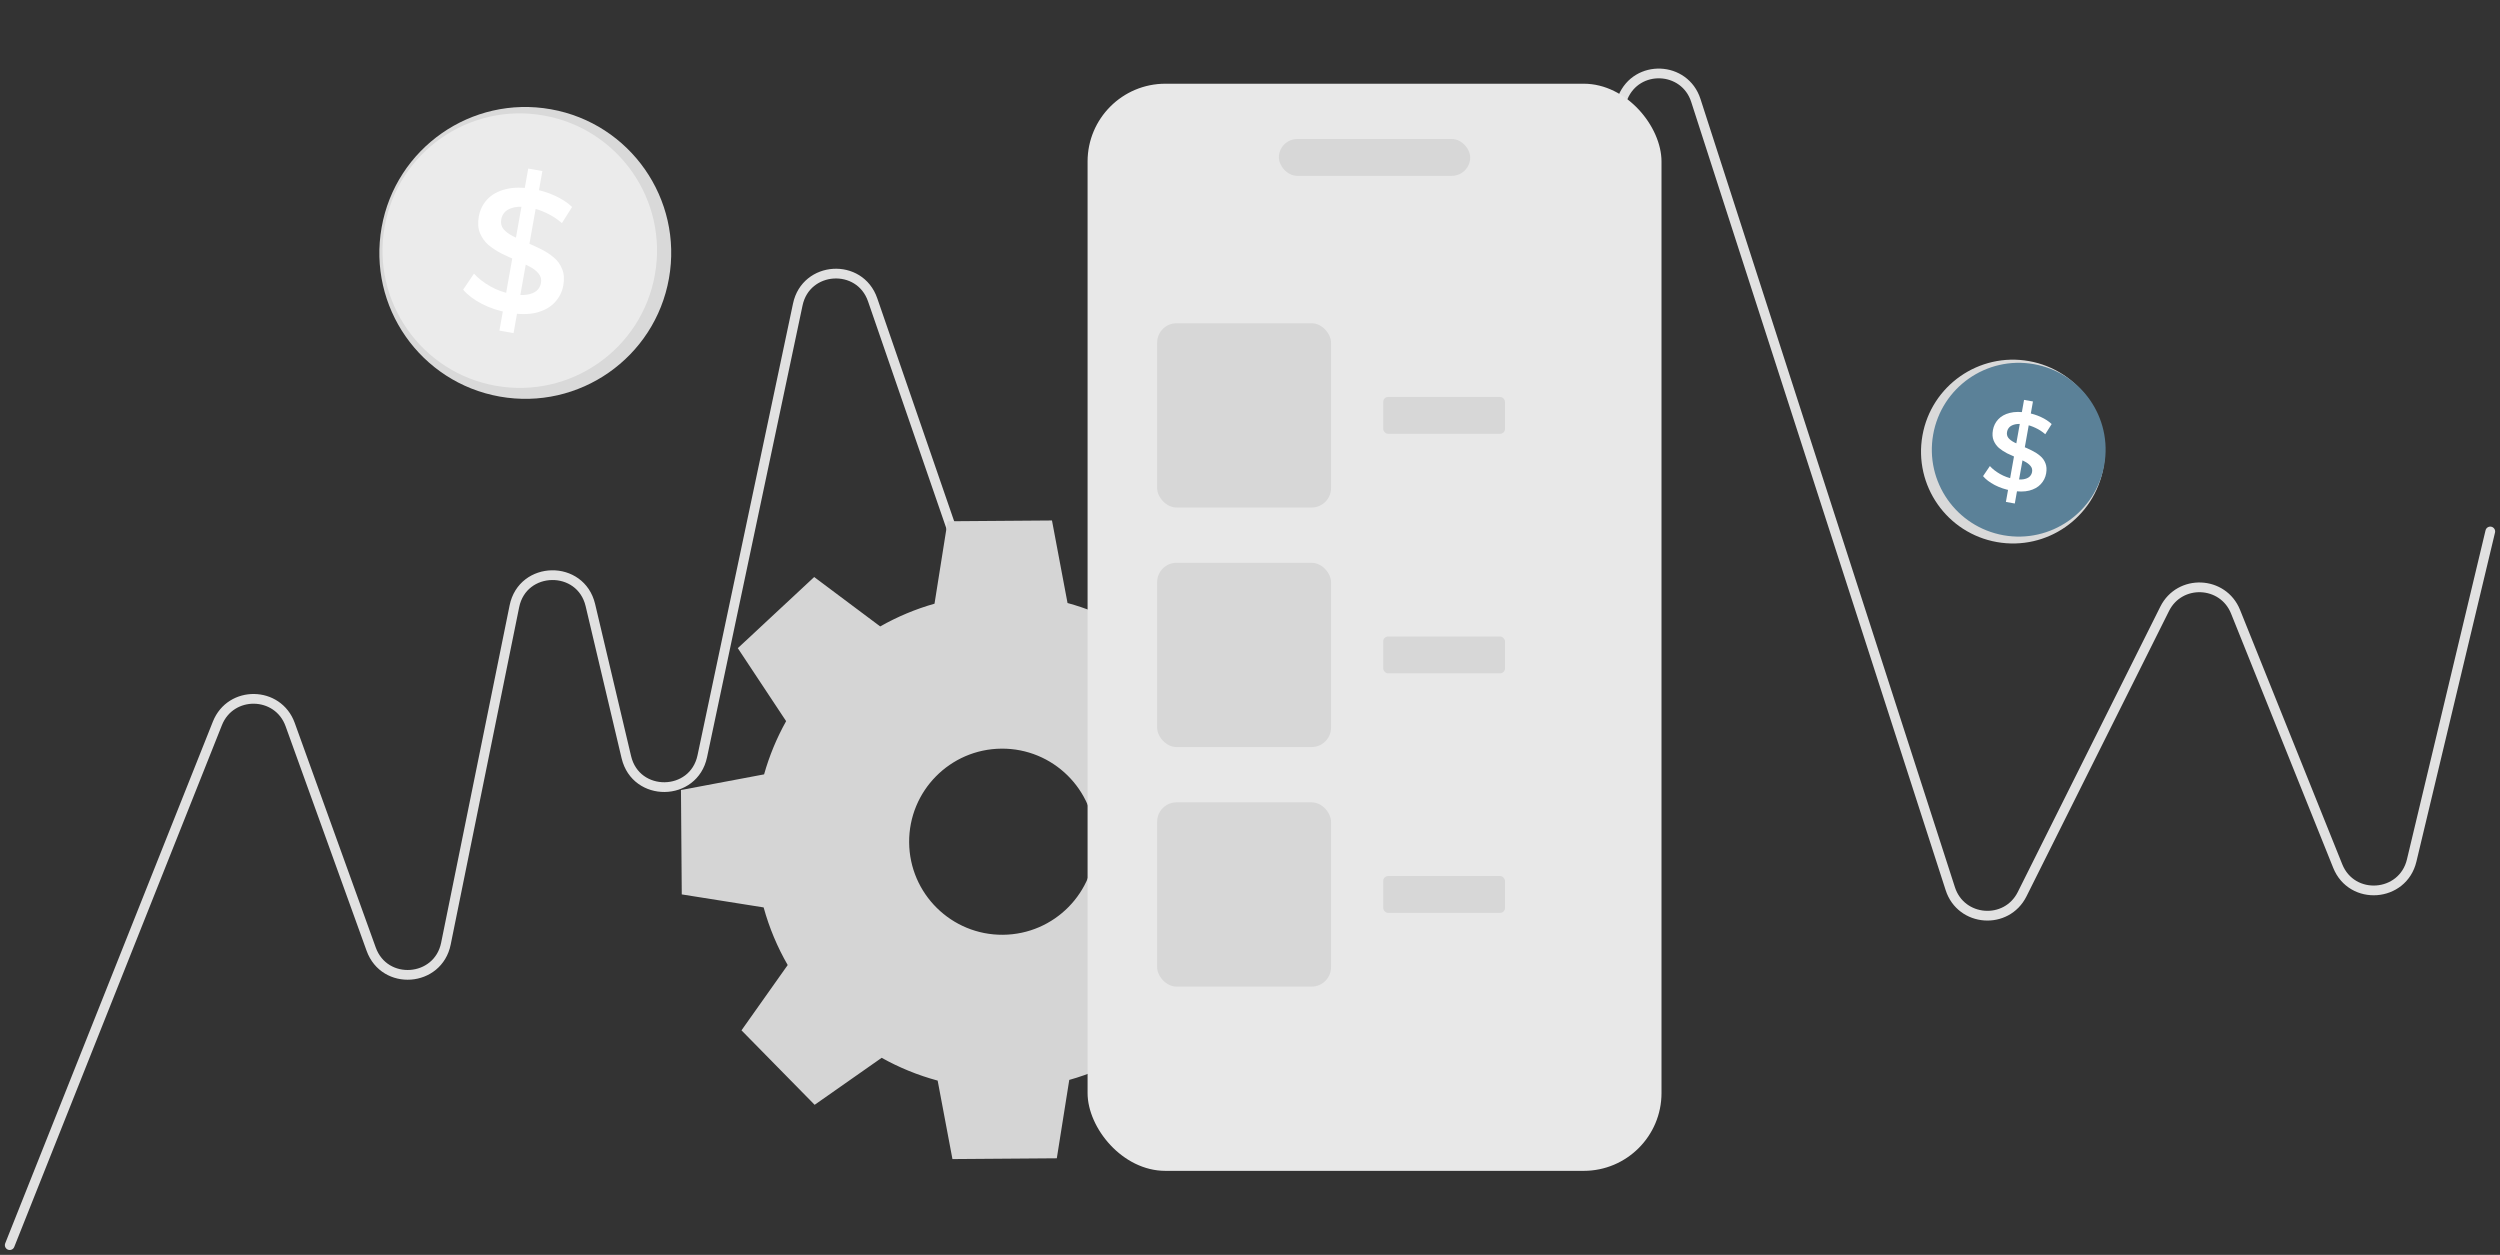 <?xml version="1.0" encoding="UTF-8"?> <svg xmlns="http://www.w3.org/2000/svg" width="257" height="129" viewBox="0 0 257 129" fill="none"><rect x="0" y="0" width="257" height="129" fill="#333333" stroke="none"/> <path d="M1 128L22.349 74.363C23.711 70.943 28.579 71.022 29.828 74.485L38.157 97.573C39.529 101.377 45.035 100.975 45.839 97.011L52.878 62.331C53.731 58.128 59.704 58.032 60.691 62.206L64.388 77.837C65.371 81.993 71.311 81.922 72.195 77.744L82.013 31.299C82.852 27.33 88.385 26.987 89.708 30.822L104.563 73.891C105.368 76.227 108.078 77.281 110.25 76.104L118.807 71.465C120.817 70.376 123.329 71.189 124.319 73.249L129.133 83.268C130.629 86.382 135.104 86.262 136.431 83.072L166.833 10.015C168.261 6.582 173.19 6.785 174.332 10.323L200.491 91.362C201.592 94.772 206.275 95.126 207.876 91.921L222.526 62.591C224.067 59.505 228.53 59.687 229.816 62.888L240.317 89.026C241.77 92.644 247.013 92.256 247.919 88.464L256 54.634" stroke="#E1E1E1" stroke-linecap="round"></path> <path fill-rule="evenodd" clip-rule="evenodd" d="M108.64 119.072L97.911 119.153L96.391 111.086C94.362 110.539 92.432 109.747 90.636 108.743L83.745 113.574L76.225 105.919L80.975 99.206C79.914 97.365 79.077 95.377 78.501 93.282L70.085 91.945L70.003 81.215L78.548 79.605C79.091 77.68 79.856 75.847 80.813 74.135L75.846 66.632L83.697 59.319L90.485 64.397C92.228 63.408 94.099 62.618 96.068 62.059L97.413 53.586L108.143 53.505L109.742 61.99C111.633 62.507 113.437 63.236 115.127 64.152L122.518 58.911L130.079 66.523L125.024 73.753C126.084 75.574 126.924 77.539 127.508 79.612L135.541 80.888L135.623 91.617L127.595 93.13C127.052 95.154 126.266 97.08 125.268 98.873L130.103 105.496L122.594 113.16L115.783 108.535C113.961 109.594 111.994 110.433 109.92 111.015L108.64 119.072ZM103.1 96.095C108.384 96.054 112.634 91.739 112.594 86.455C112.554 81.171 108.238 76.921 102.955 76.961C97.671 77.001 93.42 81.317 93.46 86.6C93.501 91.884 97.817 96.135 103.1 96.095Z" fill="#D5D5D5"></path> <rect x="111.803" y="8.606" width="59" height="111.758" rx="8" fill="#E8E8E8"></rect> <rect x="131.469" y="14.289" width="19.667" height="3.788" rx="1.894" fill="#D7D7D7"></rect> <rect x="142.197" y="40.807" width="12.515" height="3.788" rx="0.5" fill="#D7D7D7"></rect> <rect x="142.197" y="65.432" width="12.515" height="3.788" rx="0.5" fill="#D7D7D7"></rect> <rect x="142.197" y="90.056" width="12.515" height="3.788" rx="0.5" fill="#D7D7D7"></rect> <rect x="118.953" y="33.23" width="17.879" height="18.942" rx="2" fill="#D7D7D7"></rect> <rect x="118.953" y="57.855" width="17.879" height="18.942" rx="2" fill="#D7D7D7"></rect> <rect x="118.953" y="82.48" width="17.879" height="18.942" rx="2" fill="#D7D7D7"></rect> <circle cx="54" cy="26" r="15" transform="rotate(10.081 54 26)" fill="#D9D9D9"></circle> <circle cx="53.433" cy="25.766" r="14.109" transform="rotate(10.081 53.433 25.766)" fill="#EBEBEB"></circle> <path d="M51.341 33.987L54.303 17.328L55.756 17.586L52.794 34.245L51.341 33.987ZM52.237 32.135C51.268 31.963 50.365 31.662 49.527 31.233C48.691 30.792 48.053 30.306 47.611 29.777L48.726 28.129C49.153 28.607 49.71 29.041 50.396 29.431C51.082 29.821 51.809 30.084 52.577 30.221C53.227 30.337 53.766 30.359 54.192 30.289C54.619 30.218 54.948 30.082 55.179 29.879C55.413 29.665 55.556 29.404 55.611 29.097C55.678 28.719 55.596 28.393 55.364 28.12C55.134 27.836 54.812 27.59 54.398 27.382C53.998 27.165 53.543 26.95 53.032 26.737C52.533 26.526 52.032 26.297 51.528 26.049C51.037 25.791 50.595 25.499 50.202 25.173C49.823 24.838 49.535 24.433 49.339 23.959C49.143 23.486 49.104 22.918 49.222 22.257C49.341 21.583 49.628 21 50.081 20.508C50.548 20.006 51.177 19.655 51.969 19.454C52.774 19.244 53.744 19.24 54.878 19.441C55.622 19.574 56.344 19.799 57.043 20.119C57.742 20.438 58.331 20.823 58.812 21.274L57.767 22.935C57.27 22.505 56.74 22.161 56.177 21.903C55.616 21.632 55.063 21.449 54.52 21.352C53.882 21.239 53.348 21.223 52.919 21.305C52.502 21.39 52.177 21.539 51.944 21.753C51.722 21.97 51.583 22.238 51.527 22.557C51.459 22.935 51.535 23.265 51.753 23.548C51.985 23.82 52.302 24.06 52.704 24.265C53.118 24.473 53.579 24.689 54.088 24.913C54.598 25.126 55.1 25.355 55.593 25.602C56.097 25.85 56.54 26.136 56.921 26.459C57.314 26.785 57.603 27.184 57.787 27.655C57.983 28.129 58.023 28.691 57.908 29.34C57.79 30.002 57.498 30.584 57.031 31.086C56.578 31.578 55.948 31.929 55.143 32.14C54.34 32.338 53.371 32.337 52.237 32.135Z" fill="white"></path> <circle cx="206.929" cy="46.422" r="9.447" transform="rotate(10.081 206.929 46.422)" fill="#D9D9D9"></circle> <circle cx="207.525" cy="46.23" r="8.932" transform="rotate(10.081 207.525 46.23)" fill="#5B8198"></circle> <path d="M206.207 51.599L208.072 41.108L208.988 41.271L207.122 51.762L206.207 51.599ZM206.771 50.433C206.161 50.325 205.592 50.135 205.065 49.865C204.538 49.587 204.136 49.281 203.858 48.948L204.56 47.91C204.829 48.211 205.18 48.484 205.612 48.73C206.044 48.976 206.502 49.142 206.986 49.228C207.395 49.3 207.734 49.315 208.003 49.27C208.272 49.226 208.479 49.14 208.624 49.012C208.771 48.877 208.862 48.713 208.896 48.52C208.939 48.282 208.887 48.077 208.741 47.905C208.596 47.725 208.393 47.571 208.133 47.44C207.881 47.303 207.594 47.167 207.272 47.033C206.958 46.901 206.642 46.756 206.324 46.6C206.016 46.438 205.737 46.254 205.49 46.049C205.251 45.837 205.07 45.583 204.946 45.284C204.823 44.986 204.798 44.629 204.872 44.212C204.948 43.788 205.128 43.421 205.414 43.111C205.708 42.794 206.104 42.573 206.602 42.447C207.109 42.315 207.72 42.312 208.434 42.439C208.903 42.522 209.358 42.664 209.798 42.865C210.238 43.066 210.609 43.309 210.912 43.593L210.254 44.639C209.941 44.368 209.608 44.152 209.253 43.989C208.899 43.819 208.551 43.703 208.209 43.642C207.807 43.571 207.471 43.561 207.201 43.613C206.938 43.666 206.733 43.76 206.587 43.895C206.447 44.031 206.36 44.2 206.324 44.401C206.282 44.639 206.329 44.847 206.466 45.025C206.612 45.197 206.812 45.347 207.065 45.477C207.326 45.608 207.617 45.744 207.937 45.885C208.258 46.019 208.574 46.163 208.885 46.318C209.202 46.475 209.481 46.655 209.721 46.859C209.969 47.064 210.15 47.315 210.267 47.612C210.39 47.91 210.415 48.264 210.343 48.673C210.269 49.09 210.084 49.456 209.79 49.772C209.505 50.082 209.109 50.304 208.602 50.436C208.096 50.561 207.486 50.56 206.771 50.433Z" fill="white"></path> </svg> 